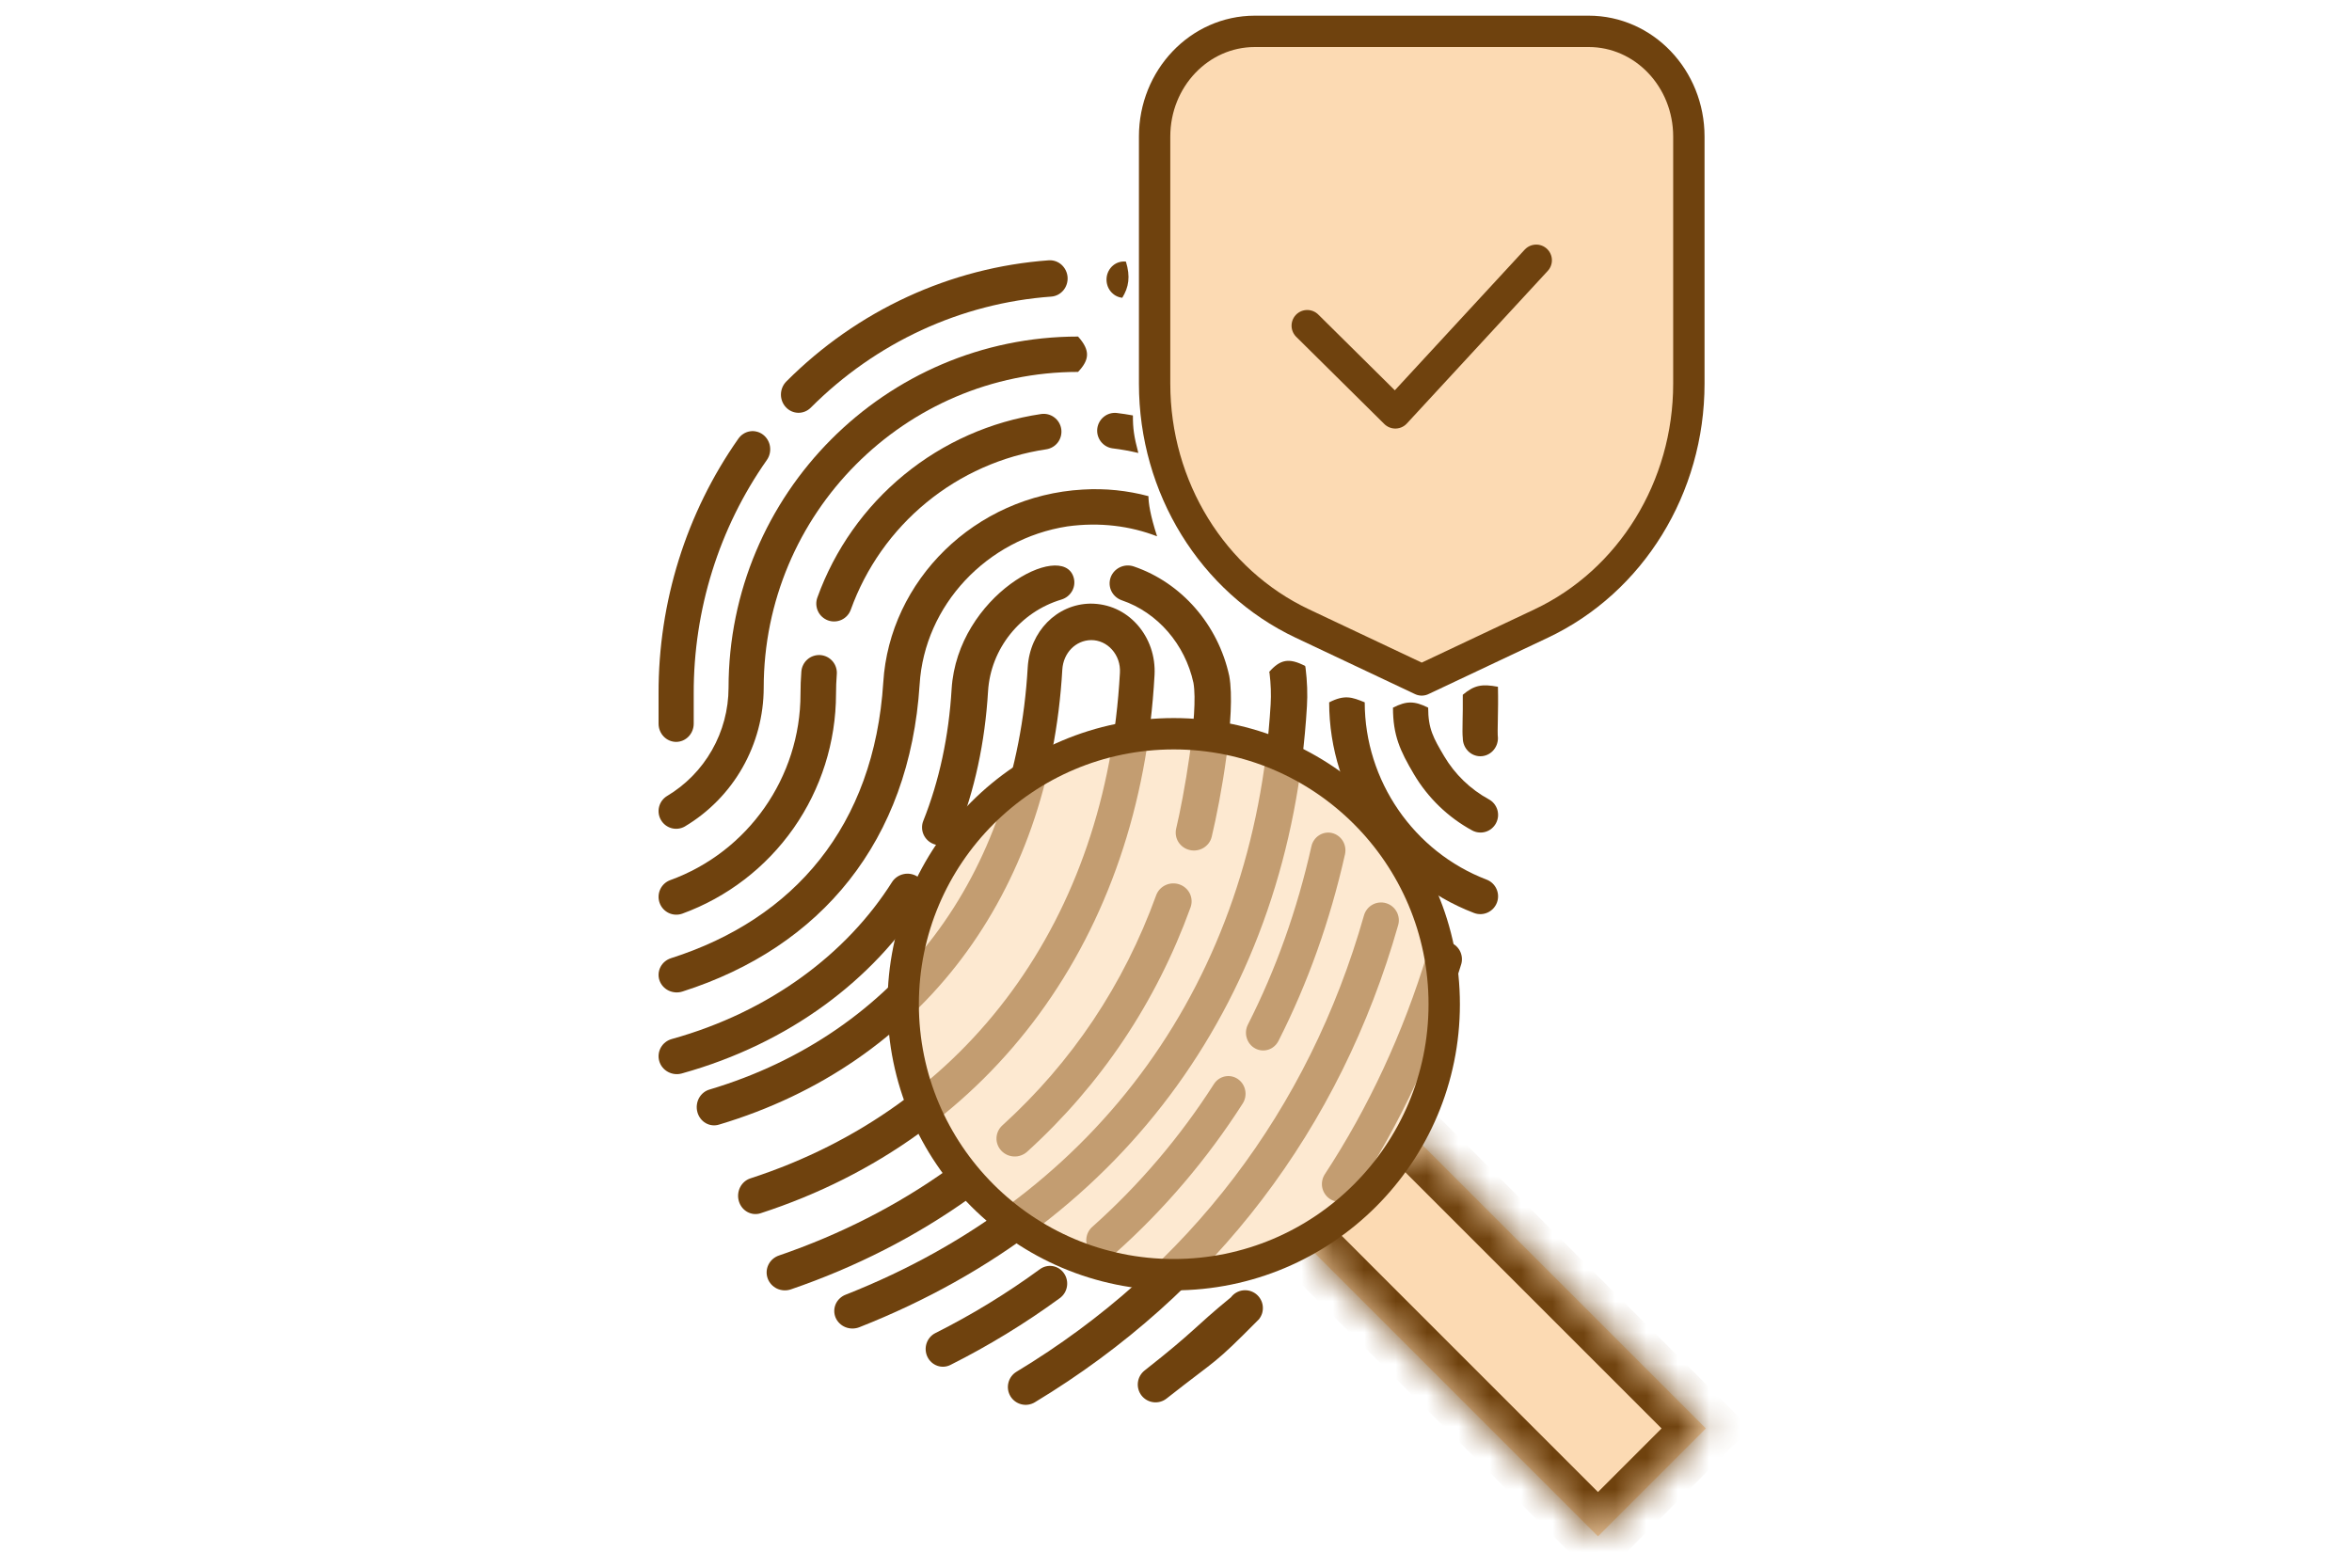 <svg width="75" height="50" viewBox="0 0 75 50" fill="none" xmlns="http://www.w3.org/2000/svg">
<path d="M25.061 12.989C25.164 13.1 25.306 13.163 25.454 13.166C25.603 13.168 25.746 13.11 25.853 13.003C27.927 10.923 30.643 9.668 33.523 9.46C33.671 9.449 33.809 9.378 33.907 9.262C34.004 9.146 34.053 8.995 34.043 8.841C34.032 8.688 33.962 8.546 33.851 8.445C33.739 8.344 33.593 8.293 33.445 8.302C30.301 8.53 27.336 9.899 25.072 12.169C24.966 12.276 24.905 12.423 24.902 12.577C24.9 12.73 24.957 12.879 25.061 12.989ZM21 23.081C21 23.235 21.059 23.383 21.164 23.491C21.269 23.6 21.412 23.662 21.561 23.662C21.709 23.662 21.852 23.6 21.957 23.491C22.062 23.383 22.121 23.235 22.121 23.081V22.122C22.114 19.448 22.929 16.84 24.45 14.676C24.494 14.615 24.526 14.545 24.544 14.47C24.562 14.396 24.565 14.318 24.554 14.242C24.543 14.166 24.517 14.094 24.478 14.028C24.44 13.963 24.389 13.906 24.329 13.861C24.269 13.816 24.201 13.783 24.128 13.766C24.056 13.748 23.982 13.745 23.908 13.758C23.835 13.77 23.765 13.798 23.702 13.839C23.639 13.879 23.585 13.933 23.542 13.995C21.883 16.357 20.992 19.203 21 22.123V23.081Z" fill="#6F420E"/>
<path d="M46.645 23.54C46.645 23.694 46.704 23.841 46.809 23.95C46.914 24.059 47.057 24.12 47.205 24.12C47.354 24.12 47.497 24.059 47.602 23.95C47.707 23.841 47.766 23.694 47.766 23.54C47.739 23.308 47.785 22.728 47.766 21.904C47.263 21.811 47.019 21.845 46.645 22.159C46.653 22.838 46.62 23.324 46.645 23.54Z" fill="#6F420E"/>
<path d="M35.287 8.86C35.28 8.936 35.287 9.013 35.308 9.086C35.329 9.159 35.363 9.227 35.41 9.286C35.456 9.345 35.514 9.394 35.578 9.431C35.643 9.467 35.714 9.49 35.787 9.497C35.995 9.157 36.05 8.822 35.903 8.344C35.83 8.335 35.756 8.342 35.685 8.363C35.614 8.384 35.548 8.42 35.491 8.468C35.433 8.516 35.386 8.576 35.351 8.643C35.316 8.711 35.294 8.784 35.287 8.86Z" fill="#6F420E"/>
<path d="M47.703 26.258C47.738 26.192 47.76 26.121 47.768 26.047C47.775 25.974 47.768 25.899 47.747 25.828C47.726 25.758 47.691 25.692 47.645 25.634C47.598 25.577 47.541 25.529 47.476 25.494C46.886 25.172 46.394 24.697 46.051 24.118C45.708 23.538 45.541 23.245 45.541 22.57C45.103 22.354 44.858 22.348 44.419 22.57C44.419 23.448 44.641 23.941 45.088 24.695C45.535 25.449 46.176 26.068 46.944 26.486C47.009 26.521 47.08 26.543 47.153 26.55C47.226 26.558 47.3 26.551 47.371 26.53C47.441 26.509 47.507 26.474 47.564 26.427C47.621 26.38 47.668 26.323 47.703 26.258Z" fill="#6F420E"/>
<path d="M34.377 10.734C28.232 10.734 23.232 15.76 23.232 21.938C23.23 22.636 23.047 23.321 22.702 23.926C22.357 24.532 21.862 25.037 21.264 25.392C21.14 25.47 21.051 25.593 21.016 25.736C20.981 25.879 21.003 26.03 21.078 26.156C21.152 26.283 21.273 26.375 21.414 26.414C21.555 26.452 21.706 26.434 21.834 26.362C22.599 25.907 23.234 25.26 23.675 24.485C24.117 23.709 24.351 22.832 24.353 21.938C24.353 16.382 28.85 11.862 34.377 11.862C34.737 11.48 34.779 11.182 34.377 10.734Z" fill="#6F420E"/>
<path d="M26.064 19.058C26.038 19.129 26.027 19.203 26.03 19.278C26.034 19.352 26.052 19.426 26.083 19.493C26.114 19.561 26.159 19.622 26.214 19.672C26.269 19.722 26.333 19.761 26.403 19.787C26.473 19.812 26.547 19.824 26.622 19.82C26.696 19.817 26.769 19.799 26.836 19.768C26.904 19.736 26.964 19.692 27.015 19.636C27.065 19.581 27.104 19.517 27.129 19.447C27.611 18.109 28.445 16.927 29.543 16.026C30.641 15.125 31.961 14.539 33.364 14.33C33.512 14.307 33.646 14.227 33.736 14.106C33.825 13.985 33.863 13.833 33.841 13.684C33.819 13.535 33.739 13.4 33.618 13.311C33.498 13.221 33.346 13.183 33.198 13.205C31.592 13.444 30.082 14.114 28.826 15.145C27.57 16.176 26.615 17.528 26.064 19.058ZM21.752 29.142C23.187 28.62 24.428 27.667 25.306 26.414C26.184 25.16 26.656 23.666 26.659 22.134C26.659 21.924 26.667 21.717 26.683 21.512C26.69 21.437 26.682 21.361 26.659 21.289C26.637 21.217 26.6 21.151 26.552 21.093C26.503 21.036 26.444 20.988 26.377 20.954C26.31 20.92 26.237 20.899 26.162 20.893C26.087 20.888 26.012 20.897 25.941 20.921C25.869 20.944 25.803 20.982 25.747 21.032C25.69 21.081 25.644 21.141 25.611 21.209C25.577 21.277 25.558 21.35 25.553 21.425C25.535 21.66 25.526 21.895 25.526 22.134C25.526 24.787 23.854 27.173 21.367 28.073C21.227 28.126 21.114 28.231 21.052 28.367C20.99 28.503 20.983 28.657 21.034 28.798C21.084 28.938 21.188 29.053 21.322 29.118C21.456 29.182 21.611 29.191 21.752 29.142ZM39.253 41.375C38.036 42.372 38.153 42.409 36.498 43.711C36.38 43.804 36.303 43.941 36.285 44.09C36.267 44.24 36.309 44.391 36.402 44.51C36.495 44.628 36.631 44.705 36.78 44.723C36.93 44.741 37.08 44.699 37.198 44.606C38.924 43.248 38.644 43.589 40.144 42.078C40.191 42.019 40.226 41.952 40.248 41.88C40.269 41.807 40.275 41.731 40.267 41.656C40.259 41.581 40.236 41.509 40.199 41.443C40.163 41.377 40.113 41.319 40.054 41.272C39.995 41.226 39.927 41.191 39.855 41.171C39.782 41.151 39.706 41.146 39.632 41.155C39.557 41.165 39.485 41.189 39.42 41.227C39.355 41.265 39.298 41.315 39.253 41.375ZM42.408 38.239C42.47 38.28 42.54 38.308 42.613 38.322C42.686 38.336 42.761 38.335 42.834 38.32C42.907 38.305 42.976 38.276 43.038 38.234C43.099 38.192 43.152 38.138 43.193 38.076C44.65 35.85 45.796 33.382 46.599 30.74C46.637 30.598 46.618 30.446 46.547 30.317C46.475 30.188 46.357 30.092 46.216 30.049C46.075 30.006 45.923 30.019 45.792 30.086C45.661 30.154 45.562 30.269 45.514 30.409C44.743 32.947 43.644 35.317 42.245 37.452C42.205 37.514 42.176 37.584 42.163 37.657C42.148 37.73 42.149 37.806 42.164 37.879C42.179 37.952 42.209 38.021 42.251 38.083C42.292 38.145 42.346 38.198 42.408 38.239ZM32.998 44.725C38.733 41.261 42.74 35.998 44.584 29.507C44.605 29.435 44.611 29.36 44.602 29.286C44.593 29.212 44.571 29.14 44.534 29.075C44.498 29.01 44.449 28.952 44.391 28.906C44.333 28.86 44.266 28.825 44.194 28.805C44.123 28.784 44.048 28.778 43.974 28.787C43.9 28.795 43.828 28.818 43.763 28.855C43.698 28.891 43.641 28.94 43.595 28.998C43.549 29.057 43.514 29.124 43.494 29.196C41.73 35.405 37.899 40.438 32.413 43.751C32.35 43.789 32.294 43.84 32.25 43.9C32.206 43.96 32.174 44.028 32.156 44.101C32.138 44.173 32.134 44.248 32.145 44.322C32.156 44.396 32.182 44.467 32.22 44.531C32.258 44.595 32.309 44.65 32.369 44.695C32.429 44.739 32.497 44.771 32.569 44.789C32.641 44.807 32.716 44.811 32.79 44.8C32.863 44.788 32.934 44.764 32.998 44.725Z" fill="#6F420E"/>
<path d="M35.608 13.171C35.46 13.156 35.313 13.2 35.198 13.293C35.083 13.386 35.008 13.521 34.99 13.668C34.972 13.816 35.013 13.964 35.103 14.082C35.193 14.2 35.325 14.278 35.472 14.299C35.752 14.333 36.028 14.383 36.299 14.447C36.16 13.922 36.124 13.661 36.126 13.25C35.954 13.218 35.782 13.192 35.608 13.171Z" fill="#6F420E"/>
<path d="M47.002 29.118C47.142 29.172 47.298 29.168 47.435 29.106C47.573 29.044 47.68 28.93 47.733 28.79C47.787 28.649 47.782 28.492 47.721 28.355C47.66 28.217 47.546 28.109 47.406 28.055C45.08 27.167 43.518 24.895 43.518 22.4C43.11 22.234 42.879 22.149 42.384 22.401C42.384 25.363 44.24 28.063 47.002 29.118Z" fill="#6F420E"/>
<path d="M38.709 34.575C37.628 36.265 36.327 37.794 34.841 39.12C34.784 39.168 34.737 39.227 34.702 39.294C34.668 39.361 34.647 39.434 34.641 39.509C34.634 39.585 34.643 39.661 34.665 39.733C34.688 39.805 34.725 39.871 34.773 39.928C34.821 39.986 34.88 40.032 34.946 40.066C35.012 40.099 35.084 40.118 35.157 40.122C35.231 40.127 35.304 40.115 35.373 40.09C35.443 40.064 35.506 40.025 35.56 39.973C37.122 38.58 38.491 36.972 39.627 35.196C39.667 35.134 39.694 35.064 39.708 34.992C39.721 34.919 39.721 34.844 39.706 34.771C39.692 34.698 39.663 34.629 39.623 34.568C39.582 34.506 39.53 34.454 39.47 34.413C39.41 34.372 39.342 34.344 39.271 34.33C39.2 34.316 39.128 34.317 39.057 34.332C38.986 34.347 38.919 34.376 38.859 34.418C38.8 34.459 38.749 34.513 38.709 34.575ZM30.308 43.533C31.524 42.922 32.69 42.21 33.793 41.404C33.853 41.361 33.904 41.307 33.943 41.244C33.983 41.181 34.009 41.111 34.022 41.037C34.035 40.963 34.033 40.888 34.017 40.815C34.001 40.741 33.971 40.672 33.928 40.611C33.886 40.55 33.833 40.499 33.771 40.459C33.709 40.42 33.64 40.393 33.568 40.381C33.496 40.37 33.423 40.372 33.352 40.39C33.282 40.407 33.215 40.439 33.156 40.483C32.102 41.254 30.988 41.934 29.826 42.518C29.695 42.584 29.595 42.7 29.547 42.842C29.5 42.984 29.509 43.139 29.573 43.274C29.637 43.408 29.751 43.511 29.889 43.56C30.026 43.609 30.177 43.599 30.308 43.533ZM40.025 33.439C40.089 33.474 40.159 33.495 40.231 33.501C40.303 33.508 40.375 33.5 40.444 33.478C40.513 33.456 40.577 33.42 40.632 33.372C40.687 33.324 40.733 33.266 40.767 33.2C41.7 31.365 42.414 29.362 42.889 27.247C42.905 27.175 42.907 27.1 42.895 27.026C42.883 26.953 42.858 26.883 42.819 26.82C42.781 26.757 42.731 26.703 42.672 26.66C42.614 26.617 42.547 26.586 42.477 26.569C42.407 26.552 42.334 26.55 42.263 26.562C42.192 26.575 42.124 26.601 42.062 26.641C42.001 26.68 41.948 26.731 41.906 26.792C41.864 26.852 41.834 26.92 41.818 26.993C41.365 29.014 40.684 30.926 39.793 32.677C39.726 32.81 39.712 32.965 39.756 33.107C39.799 33.25 39.896 33.37 40.025 33.439Z" fill="#6F420E"/>
<path d="M27.404 42.33C35.926 38.972 41.128 31.754 41.675 22.529C41.699 22.142 41.684 21.731 41.632 21.308C41.629 21.286 41.624 21.263 41.619 21.241C41.099 20.971 40.823 21.034 40.473 21.428L40.482 21.467L40.483 21.469C40.525 21.816 40.537 22.15 40.518 22.464C39.996 31.242 35.057 38.105 26.966 41.293C26.895 41.32 26.831 41.361 26.776 41.413C26.722 41.464 26.678 41.526 26.648 41.594C26.619 41.662 26.603 41.735 26.603 41.808C26.602 41.882 26.617 41.955 26.645 42.023C26.674 42.092 26.717 42.154 26.771 42.206C26.824 42.259 26.888 42.3 26.959 42.329C27.029 42.357 27.105 42.372 27.181 42.372C27.258 42.372 27.333 42.358 27.404 42.33Z" fill="#6F420E"/>
<path d="M34.53 15.614C31.076 15.808 28.365 18.526 28.166 21.761C27.873 26.348 25.318 29.311 21.398 30.56C21.252 30.607 21.131 30.707 21.062 30.84C20.993 30.973 20.981 31.127 21.029 31.268C21.078 31.409 21.182 31.526 21.319 31.593C21.457 31.659 21.616 31.671 21.762 31.624C26.187 30.213 29.006 26.819 29.325 21.829C29.48 19.308 31.465 17.187 34.036 16.789C35.071 16.647 36.039 16.774 36.897 17.105C36.675 16.421 36.624 16.049 36.621 15.824C35.954 15.646 35.251 15.57 34.53 15.614Z" fill="#6F420E"/>
<path d="M29.772 26.92C29.843 26.948 29.919 26.961 29.995 26.96C30.072 26.958 30.147 26.942 30.217 26.912C30.287 26.882 30.351 26.838 30.404 26.784C30.457 26.73 30.498 26.666 30.526 26.596C31.08 25.206 31.41 23.674 31.507 22.043C31.592 20.69 32.532 19.516 33.847 19.122C33.995 19.077 34.118 18.977 34.191 18.843C34.263 18.71 34.279 18.553 34.233 18.408C33.868 17.225 30.532 18.985 30.345 21.975C30.255 23.488 29.952 24.902 29.442 26.18C29.414 26.25 29.4 26.324 29.402 26.399C29.403 26.474 29.42 26.548 29.45 26.617C29.481 26.686 29.525 26.748 29.58 26.8C29.635 26.852 29.701 26.893 29.772 26.92ZM31.029 37.427C30.984 37.366 30.928 37.315 30.863 37.275C30.797 37.236 30.725 37.21 30.649 37.198C30.574 37.186 30.497 37.189 30.422 37.207C30.348 37.224 30.278 37.256 30.216 37.3C28.605 38.45 26.795 39.373 24.837 40.044C24.691 40.094 24.571 40.199 24.504 40.336C24.437 40.472 24.428 40.629 24.479 40.772C24.53 40.915 24.637 41.033 24.776 41.099C24.915 41.164 25.075 41.173 25.221 41.123C27.287 40.415 29.198 39.439 30.901 38.225C31.025 38.135 31.109 38.001 31.133 37.852C31.157 37.702 31.119 37.549 31.029 37.427H31.029ZM38.639 26.687C38.926 25.495 39.417 22.765 39.198 21.558C38.843 19.924 37.678 18.587 36.156 18.067C36.011 18.017 35.85 18.026 35.712 18.092C35.572 18.159 35.466 18.276 35.415 18.419C35.365 18.562 35.374 18.72 35.441 18.856C35.509 18.992 35.629 19.097 35.775 19.147C36.913 19.535 37.789 20.55 38.056 21.777C38.227 22.741 37.737 25.464 37.506 26.424C37.488 26.497 37.486 26.573 37.498 26.647C37.51 26.721 37.537 26.792 37.577 26.856C37.617 26.919 37.67 26.975 37.732 27.019C37.794 27.063 37.864 27.094 37.939 27.111C38.013 27.129 38.09 27.131 38.166 27.119C38.241 27.107 38.314 27.081 38.379 27.041C38.444 27.002 38.5 26.95 38.545 26.89C38.59 26.829 38.622 26.76 38.639 26.687ZM28.448 28.128C27.016 30.398 24.564 32.265 21.424 33.138C21.275 33.179 21.149 33.276 21.074 33.408C20.999 33.541 20.98 33.697 21.022 33.843C21.064 33.989 21.163 34.112 21.298 34.186C21.433 34.26 21.592 34.279 21.741 34.237C25.184 33.28 27.858 31.229 29.438 28.729C29.516 28.601 29.539 28.447 29.503 28.301C29.467 28.156 29.374 28.03 29.244 27.951C29.114 27.872 28.958 27.846 28.809 27.88C28.66 27.913 28.531 28.002 28.448 28.128ZM37.611 28.208C37.465 28.157 37.305 28.165 37.166 28.23C37.026 28.295 36.919 28.412 36.867 28.555C35.834 31.406 34.185 33.875 31.962 35.894C31.906 35.945 31.861 36.006 31.829 36.075C31.797 36.143 31.779 36.217 31.776 36.291C31.773 36.367 31.785 36.441 31.812 36.512C31.839 36.582 31.879 36.647 31.931 36.702C31.983 36.757 32.045 36.801 32.115 36.833C32.184 36.864 32.26 36.882 32.336 36.885C32.413 36.888 32.489 36.876 32.56 36.849C32.632 36.823 32.698 36.784 32.754 36.733C35.115 34.587 36.868 31.965 37.965 28.937C37.99 28.867 38.001 28.792 37.997 28.717C37.993 28.642 37.974 28.568 37.942 28.5C37.909 28.433 37.863 28.372 37.806 28.322C37.749 28.271 37.683 28.233 37.611 28.208Z" fill="#6F420E"/>
<path d="M22.929 35.868C29.37 33.946 33.462 28.518 33.875 21.354C33.907 20.826 34.299 20.422 34.794 20.415C35.047 20.415 35.283 20.522 35.458 20.717C35.638 20.918 35.728 21.18 35.712 21.457C35.284 29.296 30.878 35.326 23.926 37.584C23.786 37.63 23.669 37.732 23.6 37.868C23.532 38.005 23.517 38.164 23.561 38.312C23.604 38.459 23.701 38.582 23.831 38.654C23.96 38.726 24.112 38.741 24.252 38.696C31.663 36.288 36.361 29.868 36.816 21.525C36.831 21.232 36.791 20.938 36.696 20.662C36.6 20.386 36.453 20.134 36.262 19.92C35.876 19.489 35.355 19.252 34.77 19.252C33.7 19.268 32.841 20.139 32.772 21.282C32.389 27.933 28.596 32.967 22.628 34.749C22.557 34.769 22.491 34.803 22.433 34.85C22.374 34.897 22.326 34.956 22.289 35.023C22.253 35.09 22.23 35.164 22.221 35.241C22.212 35.317 22.218 35.395 22.238 35.469C22.258 35.544 22.292 35.613 22.337 35.673C22.383 35.734 22.44 35.784 22.504 35.821C22.569 35.858 22.639 35.881 22.712 35.889C22.785 35.897 22.859 35.89 22.929 35.868L22.929 35.868Z" fill="#6F420E"/>
<mask id="path-8-inside-1_40000217_22592" fill="white">
<path d="M41.685 39.73L45.127 36.289L54.397 45.559L50.956 49.001L41.685 39.73Z"/>
</mask>
<path d="M41.685 39.73L45.127 36.289L54.397 45.559L50.956 49.001L41.685 39.73Z" fill="#FCDAB3"/>
<path d="M54.397 45.559L55.105 46.266L55.812 45.559L55.105 44.852L54.397 45.559ZM50.956 49.001L50.249 49.708L50.956 50.415L51.663 49.708L50.956 49.001ZM44.42 36.996L53.69 46.266L55.105 44.852L45.834 35.582L44.42 36.996ZM53.69 44.852L50.249 48.294L51.663 49.708L55.105 46.266L53.69 44.852ZM51.663 48.294L42.393 39.023L40.978 40.438L50.249 49.708L51.663 48.294Z" fill="#6F420E" mask="url(#path-8-inside-1_40000217_22592)"/>
<path d="M46.053 32.029C46.053 36.793 42.191 40.655 37.427 40.655C32.663 40.655 28.801 36.793 28.801 32.029C28.801 27.265 32.663 23.402 37.427 23.402C42.191 23.402 46.053 27.265 46.053 32.029Z" fill="#FCDAB3" fill-opacity="0.6" stroke="#6F420E"/>
<path fill-rule="evenodd" clip-rule="evenodd" d="M53.854 4.355C53.854 2.502 52.424 1 50.66 1C47.616 1 43.057 1 40.013 1C38.248 1 36.818 2.502 36.818 4.355C36.818 6.613 36.818 9.641 36.818 12.239C36.818 15.541 38.663 18.535 41.53 19.888C43.498 20.819 45.336 21.686 45.336 21.686C45.336 21.686 47.174 20.819 49.143 19.888C52.01 18.535 53.854 15.541 53.854 12.239V4.355Z" fill="#FCDAB3" stroke="#6F420E" stroke-miterlimit="2" stroke-linecap="round" stroke-linejoin="round"/>
<path fill-rule="evenodd" clip-rule="evenodd" d="M41.685 10.387L44.494 13.168L48.987 8.301" fill="#FCDAB3"/>
<path d="M41.685 10.387L44.494 13.168L48.987 8.301" stroke="#6F420E" stroke-miterlimit="2" stroke-linecap="round" stroke-linejoin="round"/>
</svg>
